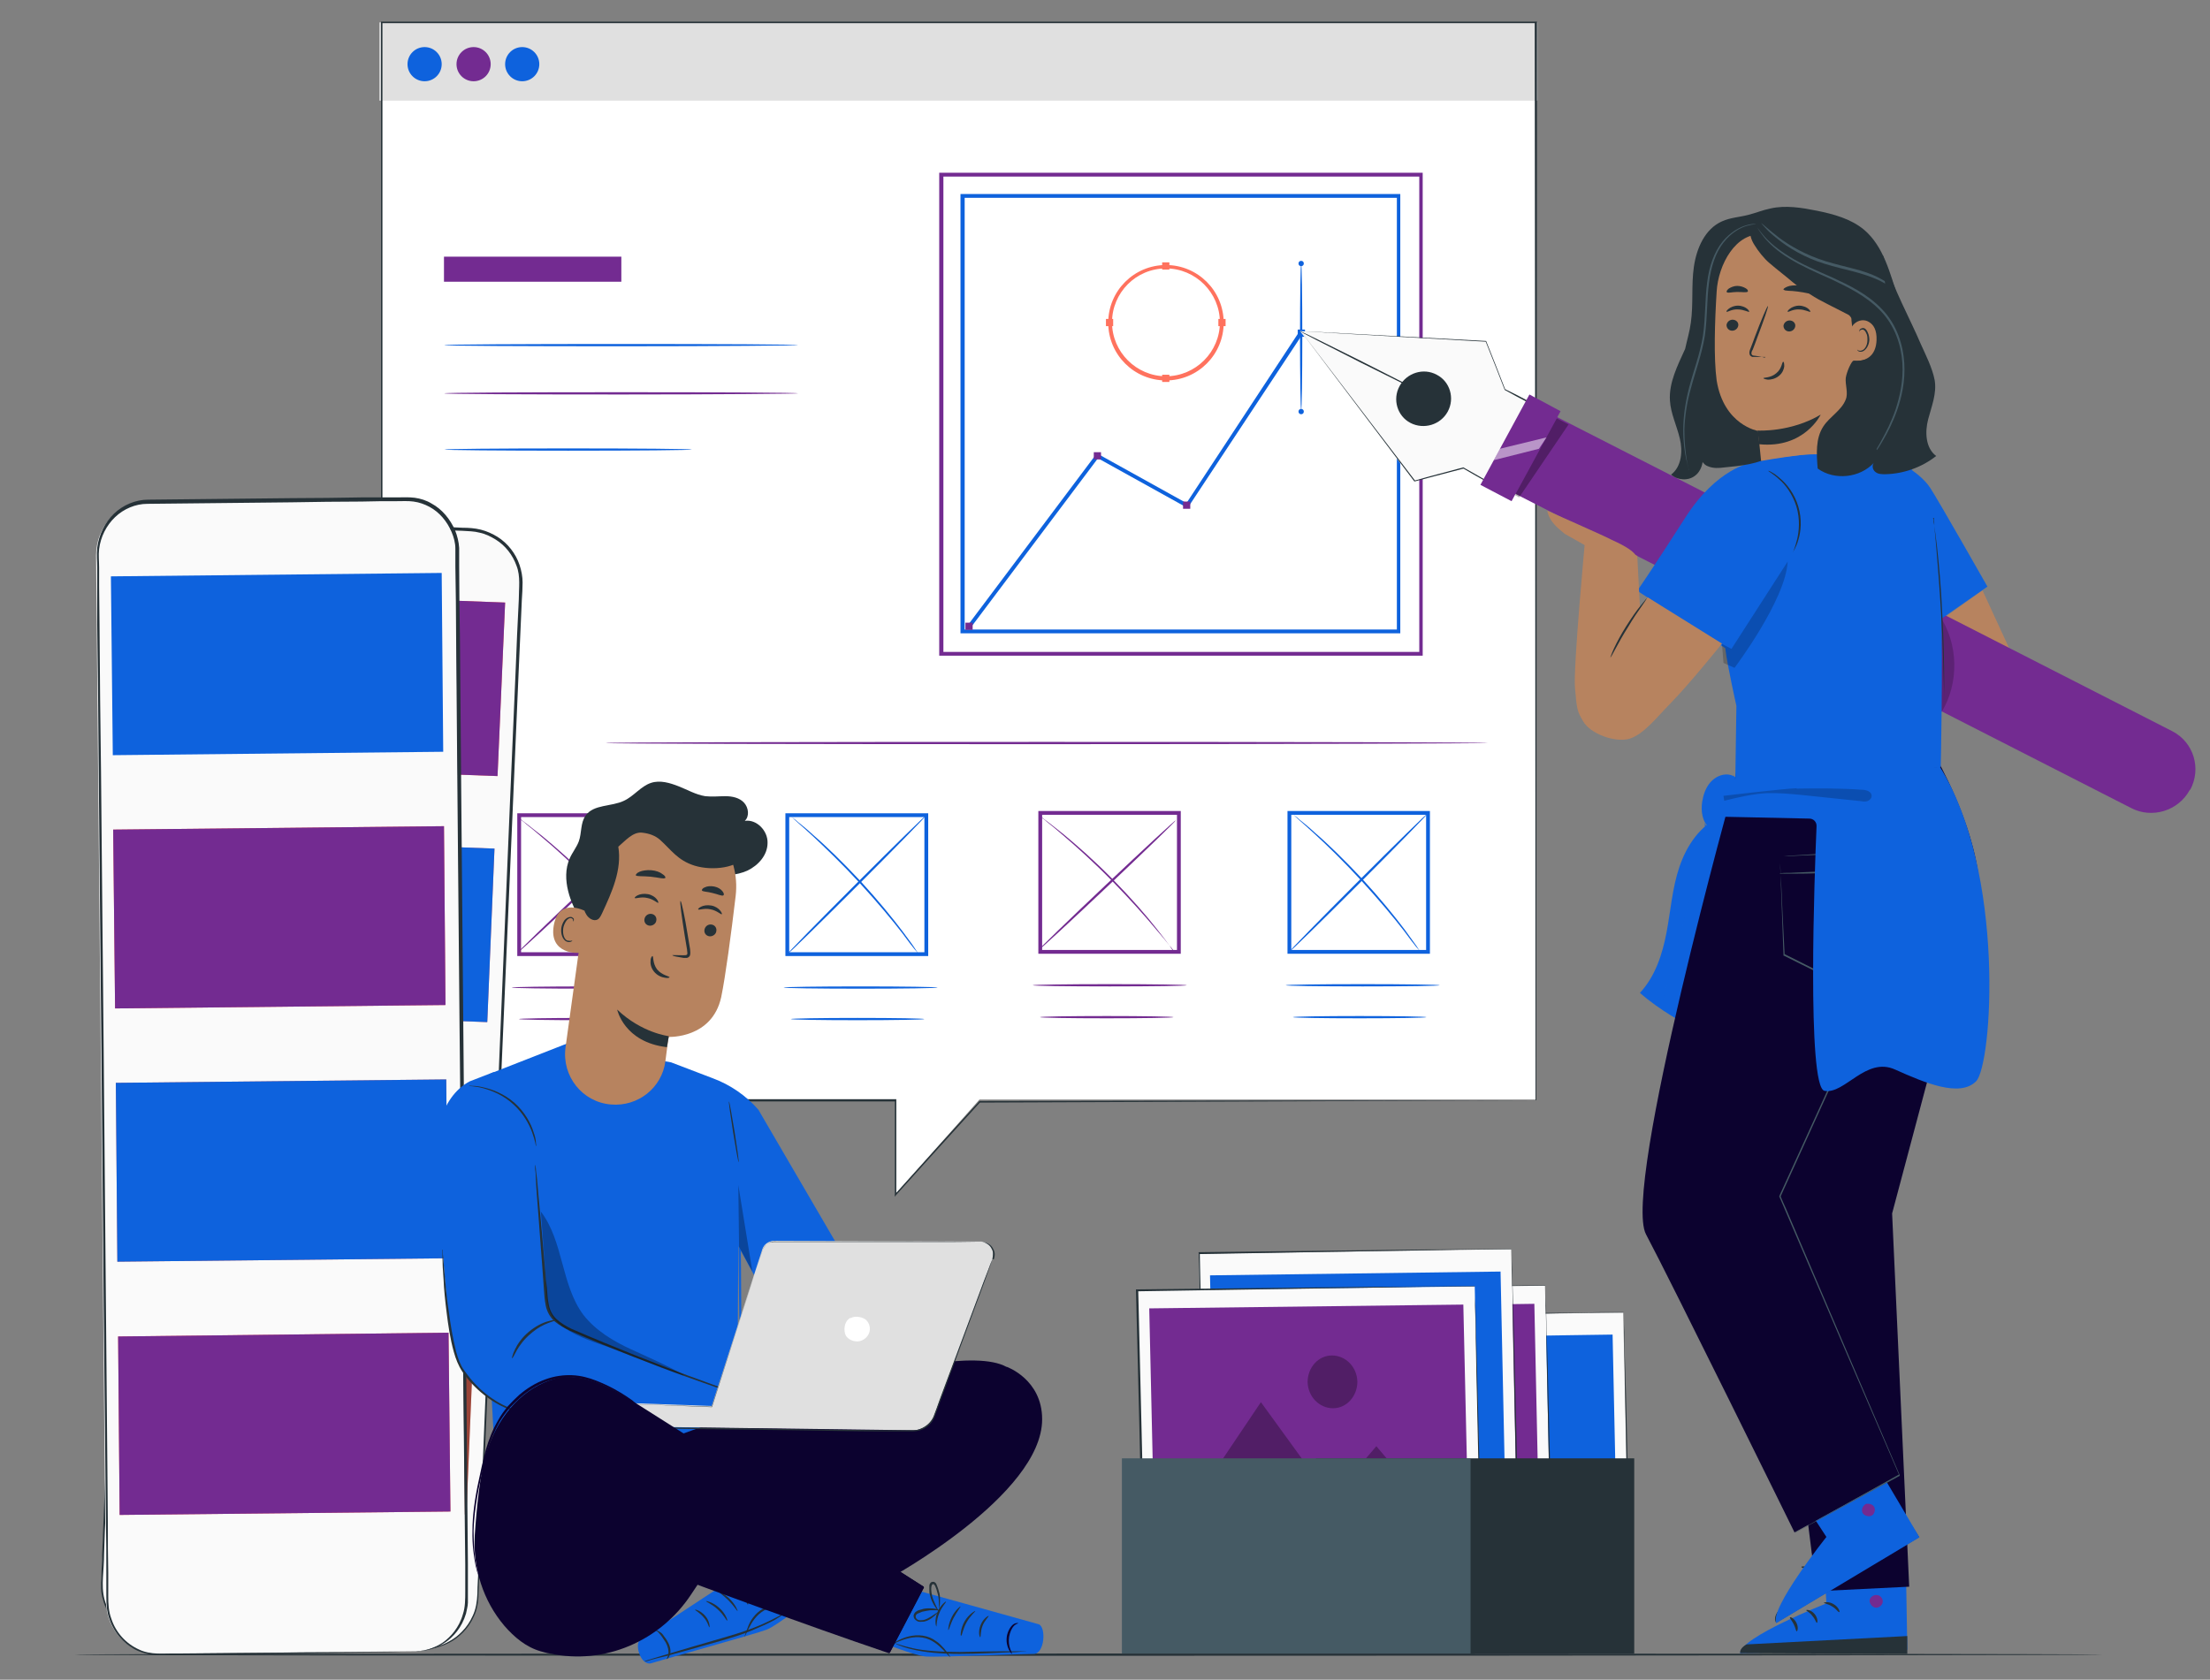 <svg xmlns="http://www.w3.org/2000/svg" id="Layer_1" viewBox="0 0 581.9 442.4"><rect x="0" y="0" width="581.9" height="442.4" fill="#808080" stroke="none"/><defs><style>      .st0 {        fill: #0c022f;      }      .st1 {        fill: #263238;      }      .st2 {        fill: #fff;      }      .st3 {        fill: #732b91;      }      .st4 {        opacity: .4;      }      .st5 {        opacity: .2;      }      .st6 {        fill: #ff725e;      }      .st7 {        fill: #e0e0e0;      }      .st8 {        opacity: .3;      }      .st9 {        fill: #0e62dd;      }      .st10 {        display: none;      }      .st11 {        fill: #455a64;      }      .st12 {        fill: #b7835f;      }      .st13 {        fill: #f5f5f5;      }      .st14 {        fill: #fafafa;      }      .st15 {        fill: none;        stroke: #4e585d;        stroke-miterlimit: 10;      }      .st16 {        opacity: .5;      }    </style></defs><g id="Background_Simple" class="st10"><path class="st13" d="M-101.4,217.2l1.9,3.1c15.7,25.9,44.2,41.6,74.2,39.7,3.9-.2,7.7-.8,11.5-1.6,27.3-5.8,51-26.5,60.8-52.9,5.8-15.5,7.4-33.4,18.4-45.8,14.3-16.1,38.5-16.6,59.9-15.9,21.3.7,45.6.1,59.8-16,8.9-10.1,11.7-24.4,11-38-1.9-35.8-26.8-67.8-58.5-83.7C105.9-9.7,68.5-11.1,33.8-4.1-14.8,5.7-61,32.6-88.8,74.2c-27.8,41.6-34.8,98.2-12.6,143Z"></path><path class="st13" d="M550.9,182.1l-1.9-3.1c-15.7-25.9-44.2-41.6-74.2-39.7-3.9.2-7.7.8-11.5,1.6-27.3,5.8-51,26.5-60.8,52.9-5.8,15.5-7.4,33.4-18.4,45.8-14.3,16.1-38.5,16.6-59.9,15.9s-45.6-.1-59.8,16c-8.9,10.1-11.7,24.4-11,38,1.9,35.8,26.8,67.8,58.5,83.7s69,17.3,103.7,10.3c48.6-9.8,94.8-36.7,122.6-78.3,27.8-41.6,34.8-98.2,12.6-143Z"></path></g><g id="Floor"><path class="st1" d="M553.5,435.8c0,.1-119.5.3-266.9.3s-266.9-.1-266.9-.3,119.5-.3,266.9-.3,266.9.1,266.9.3Z"></path></g><g id="Character_1"><g><circle class="st0" cx="100.8" cy="419.1" r="11.1"></circle><path class="st0" d="M111.6,421.4c0,0,.2-1,0-2.7,0-1.7-.7-4.3-2.7-6.6-1.9-2.3-5.6-4.2-9.6-3.6-2,.3-4,1.1-5.6,2.6-1.7,1.4-2.9,3.5-3.4,5.7-.5,2.3-.2,4.6.7,6.6.9,2,2.3,3.6,4,4.7,3.4,2.2,7.5,2,10.2.8,2.8-1.3,4.4-3.4,5.2-4.9.8-1.5,1-2.5,1.1-2.5,0,0,0,.2-.1.7,0,.5-.3,1.1-.7,1.9-.7,1.6-2.3,3.9-5.3,5.3-1.4.7-3.2,1.2-5.1,1.1-1.9,0-3.9-.6-5.8-1.7-1.8-1.1-3.4-2.9-4.4-5-1-2.1-1.2-4.7-.7-7.1.6-2.4,1.9-4.6,3.7-6.1,1.8-1.5,3.9-2.5,6.1-2.7,2.1-.3,4.2.1,6,.9,1.8.8,3.2,1.9,4.2,3.2,2.1,2.5,2.6,5.2,2.5,7,0,.9,0,1.6-.2,2,0,.5-.1.7-.2.7Z"></path></g></g><g id="Character_3"><path class="st1" d="M480.4,416.9c0,.2,1.1-.1,2.3,0,1.2,0,2.2.4,2.3.2.1-.2-.8-.9-2.2-1-1.4,0-2.4.6-2.3.8Z"></path><path class="st1" d="M477.8,400.3c.2.1.9-.6,2-1.2,1.1-.6,2.1-.7,2.1-.9,0-.2-1.2-.4-2.4.3-1.3.7-1.8,1.8-1.6,1.9Z"></path><path class="st9" d="M479.6,399.7l1.3,22.6s-22.6,8.9-22.7,13.1l44-.9-.6-35.3-22,.5Z"></path><path class="st3" d="M494.4,420.1c.9.2,1.5,1.2,1.3,2s-1.1,1.5-2,1.3c-.9-.2-1.6-1.3-1.4-2.1s1.4-1.5,2.2-1.1"></path><path class="st1" d="M502.2,435.6v-4.7l-42.3,2.2s-1.9.9-1.7,2.3l44,.2Z"></path><path class="st1" d="M480.2,422.1c0,.2,1.1.3,2.2,1,1.1.6,1.6,1.6,1.9,1.5.2,0-.1-1.3-1.5-2.1-1.3-.8-2.6-.5-2.6-.3Z"></path><path class="st1" d="M475.6,424.1c0,.2.9.5,1.6,1.5.8.9,1,1.9,1.2,1.8.2,0,.3-1.2-.6-2.3-.9-1.1-2.2-1.2-2.2-1Z"></path><path class="st1" d="M473.1,429.6c.2,0,.5-1-.1-2.2-.6-1.2-1.6-1.6-1.7-1.4-.1.2.5.8,1,1.8.5,1,.6,1.9.8,1.9Z"></path><path class="st1" d="M505.3,404.8l-1.9-3-35.4,22.8s-1.2,1.7-.3,2.8l37.7-22.6Z"></path><path class="st1" d="M480.1,404.9c.1.2,1.1-.3,2.4-.2,1.3,0,2.2.5,2.3.4.1-.1-.8-1.1-2.3-1.1-1.5,0-2.5.8-2.4,1Z"></path><path class="st1" d="M477.1,408.9c0,.2,1,0,2.1.4,1.1.4,1.8,1.1,2,1,.2,0-.3-1.2-1.7-1.7-1.4-.5-2.5,0-2.4.3Z"></path><path class="st1" d="M477.7,415c.2,0-.1-1.1-1.2-1.9-1.1-.7-2.2-.6-2.2-.4,0,.2.9.4,1.8,1,.9.6,1.4,1.3,1.6,1.2Z"></path></g><g id="Character_2"><path class="st9" d="M239.4,418.3s32.8,9.1,34.1,9.5c2,.7,1.6,7.9-1.4,7.8-1.5,0-25.2.9-28.2.7-3-.2-12-3.8-12-3.8l7.5-14.3Z"></path><path class="st1" d="M253.1,430.8c.2,0,.4-1.7,1.4-3.5,1-1.8,2.4-2.9,2.3-3,0-.1-1.7.8-2.8,2.7-1.1,1.9-1.1,3.8-1,3.8Z"></path><path class="st1" d="M249.7,429.3c.2,0,.5-1.5,1.4-3.2.9-1.7,1.9-2.9,1.8-3,0-.1-1.4,1-2.3,2.8-.9,1.8-1,3.5-.9,3.5Z"></path><path class="st1" d="M246.5,428.4c.2,0,0-1.6.8-3.5.7-1.8,1.9-2.9,1.8-3.1,0-.1-1.5.9-2.3,2.9-.8,2-.4,3.7-.2,3.7Z"></path><path class="st1" d="M247.1,424.2c0,0,.4-.9.4-2.4s0-1.7-.3-2.7c-.1-.5-.3-1-.5-1.5-.1-.3-.2-.6-.5-.8-.3-.3-.9-.2-1.1,0-.3.3-.4.6-.4.9,0,.3,0,.6,0,.9,0,.6,0,1.1.2,1.6.2,1,.6,1.8,1,2.5.8,1.3,1.4,2,1.5,2,0,0-.5-.8-1.1-2.1-.3-.7-.7-1.5-.9-2.4-.1-.5-.2-1-.2-1.5,0-.5,0-1.1.3-1.4.2-.1.3-.1.4,0,.1.1.3.3.4.6.2.5.4,1,.5,1.5.3.9.4,1.8.4,2.6.1,1.5,0,2.4,0,2.4Z"></path><path class="st1" d="M247,423.9c0,0-.8-.3-2.1-.3-.7,0-1.5,0-2.3.3-.4.1-.9.2-1.3.5-.4.2-.9.9-.7,1.5.1.6.7,1,1.2,1.2.5.1,1,0,1.5,0,.9-.2,1.6-.6,2.1-1,1.1-.8,1.6-1.5,1.5-1.5,0,0-.7.5-1.8,1.2-.5.3-1.2.7-2,.9-.4,0-.8.1-1.2,0-.4-.1-.7-.4-.8-.8,0-.4.1-.7.5-.9.4-.2.8-.3,1.2-.5.8-.2,1.6-.3,2.2-.4,1.3,0,2.1,0,2.1,0Z"></path><path class="st1" d="M258.1,431.2c.2,0,0-1.4.6-3,.6-1.5,1.7-2.4,1.6-2.6,0-.1-1.4.6-2.1,2.4-.7,1.7-.3,3.2-.1,3.2Z"></path><path class="st1" d="M235.3,432.7s.4.2,1.3.6c.8.3,2.1.8,3.6,1.1,3.1.8,7.6,1.2,12.5,1.2s9.3-.3,12.5-.4c1.5,0,2.8-.1,3.8-.2.9,0,1.4-.1,1.4-.1s-.5,0-1.4,0c-1,0-2.3,0-3.8,0-3.3,0-7.7.1-12.5.2-4.9,0-9.3-.3-12.4-1-3.1-.7-5-1.5-5-1.4Z"></path><path class="st1" d="M234.3,433.4c0,0,.9-.5,2.4-1.1,1.5-.6,3.7-1.4,6.2-1,2.5.4,4.2,2,5.4,3.2,1.1,1.2,1.8,2,1.9,1.9,0,0-.5-.9-1.6-2.2-.6-.6-1.2-1.4-2.2-2-.9-.7-2.1-1.2-3.4-1.4-2.6-.4-5,.5-6.4,1.2-1.5.8-2.3,1.4-2.3,1.4Z"></path><path class="st9" d="M200.7,410.7s-31,20.3-32.1,21.1c-1.7,1.3.2,7.3,3.1,6.2,1.4-.5,27.4-7.7,30.2-8.8s10.3-7.2,10.3-7.2l-11.5-11.3Z"></path><path class="st1" d="M191.5,426.8c.1,0-.4-1.8-2.1-3.3-1.6-1.5-3.5-1.9-3.5-1.8,0,.2,1.6.8,3.1,2.2,1.6,1.4,2.3,3,2.4,2.9Z"></path><path class="st1" d="M194.2,424.3c.1,0-.5-1.6-1.9-3-1.4-1.5-3-2.1-3-2,0,.1,1.3,1,2.6,2.3,1.4,1.4,2.1,2.7,2.3,2.7Z"></path><path class="st1" d="M197,422.5c.1,0,0-1.8-1.4-3.4-1.3-1.6-3-2.2-3.1-2,0,.1,1.4.9,2.6,2.4,1.3,1.5,1.6,3.1,1.8,3.1Z"></path><path class="st1" d="M195.2,418.6c0,0-.3-.9-.7-2.3-.2-.7-.3-1.6-.4-2.6,0-.5,0-1,0-1.5,0-.2,0-.5.2-.6.1-.1.2-.2.4-.1.4.1.5.7.7,1.2.2.5.3,1,.3,1.5.1,1,0,1.9,0,2.6-.2,1.5-.5,2.4-.4,2.4,0,0,.5-.8.8-2.3s.3-1.7.2-2.7c0-.5-.1-1-.3-1.6,0-.3-.2-.5-.3-.8-.1-.3-.3-.6-.7-.8-.3-.2-.9,0-1.1.3-.2.3-.2.6-.3.9,0,.5,0,1.1,0,1.6,0,1,.3,1.9.5,2.6.5,1.5,1,2.3,1.1,2.2Z"></path><path class="st1" d="M195.1,418.3c0,0,.8-.3,2-.6s1.4-.3,2.2-.3c.4,0,.9,0,1.3,0,.4,0,.7.4.7.7,0,.4-.2.8-.5,1-.3.2-.8.3-1.1.4-.8,0-1.6,0-2.2-.2-1.2-.4-2-.7-2-.6,0,0,.7.5,1.9,1,.6.2,1.4.4,2.4.4.4,0,.9-.1,1.4-.4.4-.3.8-.9.8-1.5,0-.7-.7-1.1-1.2-1.2-.5-.1-1,0-1.4,0-.9,0-1.7.2-2.3.4-1.3.4-1.9.9-1.9,1Z"></path><path class="st1" d="M175.6,437s.5-.3.8-1.2c.3-.9.1-2.2-.6-3.4-.3-.6-.7-1.1-1-1.5-.3-.5-.7-.9-1.1-1.1-.4-.3-.7-.4-1-.4-.3,0-.4,0-.4,0,0,0,.6,0,1.1.6.3.3.6.7.9,1.1.3.5.7,1,1,1.5.6,1.1.8,2.2.7,3-.1.8-.5,1.2-.4,1.3Z"></path><path class="st1" d="M186.8,428.6c.1,0,.1-1.6-1.1-3-1.2-1.4-2.7-1.8-2.7-1.6,0,.1,1.2.7,2.3,2,1.1,1.2,1.3,2.6,1.5,2.6Z"></path><path class="st1" d="M209,423.1s-.5.3-1.4.9c-.9.6-2.1,1.5-3.8,2.3-1.7.9-3.7,1.8-6.1,2.7-2.4.9-5,1.7-7.8,2.5-5.6,1.6-10.6,3.1-14.3,4.2-1.8.5-3.2,1-4.3,1.3-1,.3-1.6.5-1.6.6,0,0,.6,0,1.6-.4,1.1-.3,2.6-.7,4.4-1.1,3.7-1,8.7-2.4,14.3-4,2.8-.8,5.4-1.6,7.8-2.6s4.4-1.9,6.1-2.8c1.7-1,2.9-1.9,3.8-2.5.8-.7,1.3-1.1,1.2-1.1Z"></path><path class="st1" d="M210.2,423.5c0,0-1-.4-2.6-.7-1.6-.3-4.1-.4-6.5.8-1.2.6-2.1,1.5-2.8,2.4-.7.9-1.1,1.8-1.4,2.6-.6,1.5-.9,2.5-.9,2.6,0,0,.5-.9,1.2-2.4.7-1.4,1.9-3.5,4.1-4.7,2.2-1.1,4.6-1.1,6.2-.9,1.6.2,2.7.4,2.7.3Z"></path><g><polygon class="st2" points="404.3 5.9 100.3 5.9 100.3 289.6 235.7 289.6 235.7 314.6 257.9 289.6 404.3 289.6 404.3 5.9"></polygon><rect class="st7" x="99.9" y="5.9" width="304.9" height="20.6"></rect><circle class="st9" cx="111.8" cy="16.9" r="4.5"></circle><circle class="st3" cx="124.7" cy="16.9" r="4.5"></circle><circle class="st9" cx="137.5" cy="16.9" r="4.5"></circle><path class="st1" d="M404.3,289.8c0-1.9,0-112.8-.2-283.9l.2.2c-87.6,0-191.9,0-303.9,0l.3-.3v17.8c0,95.7,0,186.2,0,266.1l-.2-.2c49.6,0,95.1,0,135.3,0h.2v.2c0,8.8,0,16.9,0,24.8h-.3c7.9-8.8,15.2-16.9,22.2-24.5h0c0,0,0,0,0,0,92.1-.2,145.2-.2,146.5-.2-1.3,0-54.4.2-146.5.6h.1c-6.9,7.6-14.2,15.6-22.1,24.4l-.3.4v-.5c0-7.9,0-16,0-24.8l.2.2c-40.2,0-85.7,0-135.3,0h-.2v-.2c0-79.9,0-170.4,0-266.1V5.7h.3c112,0,216.3,0,303.9,0h.2v.2c-.1,171-.2,282-.2,283.9Z"></path><rect class="st3" x="116.9" y="67.6" width="46.7" height="6.6"></rect><path class="st9" d="M210.1,90.9c0,.1-20.8.3-46.5.3s-46.6-.1-46.6-.3,20.8-.3,46.6-.3,46.5.1,46.5.3Z"></path><ellipse class="st9" cx="149.6" cy="118.4" rx="32.6" ry=".3"></ellipse><path class="st3" d="M210.1,103.6c0,.1-20.8.3-46.5.3s-46.6-.1-46.6-.3,20.8-.3,46.6-.3c25.7,0,46.5.1,46.5.3Z"></path><path class="st9" d="M244.4,251.8h-37.6v-37.6h37.6v37.6ZM207.8,250.8h35.6v-35.6h-35.6v35.6Z"></path><path class="st3" d="M173.8,251.8h-37.6v-37.6h37.6v37.6ZM137.2,250.8h35.6v-35.6h-35.6v35.6Z"></path><ellipse class="st3" cx="155" cy="260.1" rx="20.3" ry=".3"></ellipse><ellipse class="st3" cx="154.2" cy="268.4" rx="17.6" ry=".3"></ellipse><ellipse class="st9" cx="226.6" cy="260.1" rx="20.3" ry=".3"></ellipse><ellipse class="st9" cx="225.8" cy="268.4" rx="17.6" ry=".3"></ellipse><ellipse class="st9" cx="225.6" cy="233" rx="25.8" ry=".3" transform="translate(-98.7 227.8) rotate(-45)"></ellipse><path class="st9" d="M242,251.5s-.1-.1-.3-.4c-.2-.3-.5-.7-.9-1.1-.8-1-1.9-2.4-3.2-4.2-2.7-3.5-6.7-8.3-11.3-13.3-4.6-5-9.1-9.3-12.3-12.3-1.6-1.5-3-2.7-3.9-3.5-.4-.4-.8-.7-1.1-1-.2-.2-.4-.4-.4-.4s.1,0,.4.3c.3.2.7.5,1.1.9,1,.8,2.4,1.9,4,3.4,3.4,2.9,7.8,7.2,12.5,12.2,4.6,5,8.5,9.8,11.2,13.4s2.4,3.3,3.1,4.3c.3.5.6.9.8,1.2.2.3.3.4.2.4Z"></path><ellipse class="st3" cx="154.4" cy="234" rx="24.9" ry=".3" transform="translate(-118.5 169.8) rotate(-43.4)"></ellipse><path class="st3" d="M172.1,251.1s-.1-.1-.4-.4c-.2-.3-.6-.7-.9-1.1-.8-1-1.9-2.4-3.4-4.1-2.9-3.5-7-8.1-11.8-13-4.8-4.9-9.4-9.1-12.9-12-1.7-1.5-3.1-2.6-4.1-3.4-.4-.4-.8-.7-1.1-.9-.2-.2-.4-.3-.4-.4,0,0,.2,0,.4.3.3.2.7.5,1.2.9,1,.8,2.4,1.9,4.2,3.3,3.5,2.9,8.2,7,13,11.9,4.8,4.9,8.9,9.6,11.7,13.2,1.4,1.8,2.5,3.2,3.2,4.2.3.5.6.9.8,1.2.2.3.3.4.3.4Z"></path><path class="st9" d="M376.5,251.2h-37.5v-37.6h37.5v37.6h0ZM340,250.2h35.5v-35.6h-35.5v35.6Z"></path><path class="st3" d="M310.9,251.2h-37.5v-37.6h37.5v37.6ZM274.4,250.2h35.5v-35.6h-35.5v35.6Z"></path><ellipse class="st3" cx="292.2" cy="259.5" rx="20.3" ry=".3"></ellipse><ellipse class="st3" cx="291.4" cy="267.9" rx="17.6" ry=".3"></ellipse><ellipse class="st9" cx="358.8" cy="259.5" rx="20.3" ry=".3"></ellipse><ellipse class="st9" cx="358" cy="267.9" rx="17.6" ry=".3"></ellipse><ellipse class="st9" cx="357.8" cy="232.4" rx="25.8" ry=".3" transform="translate(-59.6 321.1) rotate(-45)"></ellipse><path class="st9" d="M374.1,250.9s-.1-.1-.3-.4c-.2-.3-.5-.7-.9-1.1-.8-1-1.9-2.4-3.2-4.2-2.7-3.5-6.7-8.3-11.3-13.3-4.6-5-9-9.3-12.3-12.3-1.6-1.5-3-2.7-3.9-3.5-.4-.4-.8-.7-1.1-1-.2-.2-.4-.4-.4-.4,0,0,.1,0,.4.3.3.2.7.5,1.1.9,1,.8,2.4,1.9,4,3.4,3.4,2.9,7.8,7.2,12.5,12.2,4.6,5,8.5,9.8,11.2,13.4,1.3,1.8,2.4,3.3,3.1,4.3.3.5.6.9.8,1.2.2.3.2.4.2.5Z"></path><ellipse class="st3" cx="291.6" cy="233.4" rx="24.9" ry=".3" transform="translate(-80.7 263.9) rotate(-43.4)"></ellipse><path class="st3" d="M309.2,250.5s-.1-.1-.4-.4c-.2-.3-.5-.7-.9-1.1-.8-1-1.9-2.4-3.4-4.1-2.9-3.5-7-8.1-11.8-13-4.8-4.9-9.5-9.1-12.9-12-1.7-1.5-3.1-2.6-4.1-3.4-.4-.4-.8-.7-1.1-.9-.2-.2-.4-.3-.4-.4,0,0,.2,0,.4.3.3.2.7.5,1.2.9,1,.8,2.5,1.9,4.2,3.3,3.5,2.9,8.2,7,13,11.9,4.8,4.9,8.9,9.6,11.7,13.2,1.4,1.8,2.5,3.2,3.2,4.2.3.5.6.9.8,1.2.2.3.3.4.3.4Z"></path><path class="st3" d="M374.6,172.7h-127.3V45.5h127.3v127.3h0ZM248.4,171.7h125.3V46.5h-125.3v125.3Z"></path><path class="st9" d="M368.7,166.8h-115.8V51.1h115.8v115.8ZM254,165.8h113.8V52.1h-113.8v113.8Z"></path><polygon class="st9" points="255.6 165.3 254.8 164.7 288.8 119.4 312.4 132.5 342.2 87.2 343.1 87.8 312.7 133.8 289.1 120.7 255.6 165.3"></polygon><path class="st6" d="M307,100.2c-8.4,0-15.2-6.8-15.2-15.2s6.8-15.2,15.2-15.2,15.2,6.8,15.2,15.2-6.8,15.2-15.2,15.2ZM307,70.7c-7.9,0-14.2,6.4-14.2,14.2s6.4,14.2,14.2,14.2,14.2-6.4,14.2-14.2-6.4-14.2-14.2-14.2Z"></path><rect class="st3" x="288" y="119.1" width="1.9" height="1.9"></rect><rect class="st3" x="311.5" y="132.1" width="1.9" height="1.9"></rect><rect class="st9" x="341.7" y="86.8" width="1.9" height="1.9"></rect><rect class="st6" x="306" y="98.7" width="1.9" height="1.9"></rect><rect class="st6" x="306" y="69.1" width="1.9" height="1.9"></rect><rect class="st6" x="320.8" y="84" width="1.9" height="1.9"></rect><rect class="st6" x="291.2" y="84" width="1.9" height="1.9"></rect><rect class="st3" x="254.2" y="164" width="1.9" height="1.9"></rect><ellipse class="st9" cx="342.6" cy="88.7" rx=".3" ry="19.3"></ellipse><circle class="st9" cx="342.6" cy="69.4" r=".7"></circle><circle class="st9" cx="342.6" cy="108.4" r=".7"></circle><path class="st3" d="M391.7,195.7c0,.1-52,.3-116.1.3s-116.1-.1-116.1-.3,52-.3,116.1-.3,116.1.1,116.1.3Z"></path><g><polygon class="st14" points="427.4 345.7 429 421.4 346.8 422.5 345.1 346.8 427.4 345.7"></polygon><path class="st1" d="M427.4,345.7s-.1,0-.4,0c-.3,0-.6,0-1.1,0-1,0-2.5,0-4.5,0-3.9,0-9.6.2-16.8.3-14.5.2-35,.6-59.4,1l.2-.2c.5,22.5,1.1,48.4,1.7,75.7h0s-.2-.3-.2-.3c30.5-.4,58.8-.8,82.3-1.1l-.2.2c-.5-22.8-.8-41.7-1.1-54.9-.1-6.6-.2-11.8-.3-15.4,0-1.8,0-3.1,0-4,0-.9,0-1.4,0-1.4,0,0,0,.5,0,1.4,0,.9,0,2.3.1,4,0,3.5.2,8.7.4,15.3.3,13.2.8,32.2,1.3,55v.2s-.2,0-.2,0c-23.5.3-51.8.8-82.3,1.2h-.2v-.3s0,0,0,0c-.6-27.3-1.1-53.2-1.6-75.7v-.2s.2,0,.2,0c24.5-.3,45.1-.5,59.5-.7,7.2,0,12.9-.1,16.8-.2,1.9,0,3.4,0,4.4,0h1.1c.3,0,.4,0,.4,0Z"></path></g><polygon class="st9" points="349.5 418.8 426 417.7 424.6 351.5 348.1 352.6 349.5 418.8"></polygon><g class="st8"><polygon points="349.5 418.8 375.3 377.3 392.4 402.8 403.4 388.9 426 417.7 349.5 418.8"></polygon></g><g class="st8"><path d="M398.8,372.4c0,3.8-2.5,7-5.9,7s-6.1-3-6.2-6.9c0-3.8,2.5-7,5.9-7,3.3,0,6.1,3,6.2,6.9Z"></path></g><g><polygon class="st14" points="406.8 338.6 408.5 414.3 326.2 415.5 324.5 339.8 406.8 338.6"></polygon><path class="st1" d="M406.8,338.6s-.1,0-.4,0c-.3,0-.6,0-1.1,0-1,0-2.5,0-4.5,0-3.9,0-9.6.2-16.8.3-14.5.2-35,.6-59.4,1l.2-.2c.5,22.5,1.1,48.4,1.7,75.7h0s-.2-.3-.2-.3c30.5-.4,58.8-.8,82.3-1.1l-.2.2c-.5-22.8-.8-41.7-1.1-54.9-.1-6.6-.2-11.8-.3-15.4,0-1.8,0-3.1,0-4,0-.9,0-1.4,0-1.4,0,0,0,.5,0,1.4,0,.9,0,2.3.1,4,0,3.5.2,8.7.4,15.3.3,13.2.8,32.2,1.3,55v.2s-.2,0-.2,0c-23.5.3-51.8.8-82.3,1.2h-.2v-.3s0,0,0,0c-.6-27.3-1.1-53.2-1.6-75.7v-.2s.2,0,.2,0c24.5-.3,45.1-.5,59.5-.7,7.2,0,12.9-.1,16.8-.2,1.9,0,3.4,0,4.4,0h1.1c.3,0,.4,0,.4,0Z"></path></g><polygon class="st3" points="328.9 410.7 405.4 409.6 404 343.4 327.5 344.5 328.9 410.7"></polygon><polygon class="st11" points="328.9 410.7 354.8 369.2 371.9 394.7 382.8 380.8 405.4 409.6 328.9 410.7"></polygon><path class="st11" d="M378.2,363.8c0,3.8-2.5,7-5.9,7-3.3,0-6.1-3-6.2-6.9,0-3.8,2.5-7,5.9-7,3.3,0,6.1,3,6.2,6.9Z"></path><g class="st8"><polygon points="328.9 410.7 354.8 369.2 371.9 394.7 382.8 380.8 405.4 409.6 328.9 410.7"></polygon></g><g class="st8"><path d="M378.2,363.8c0,3.8-2.5,7-5.9,7-3.3,0-6.1-3-6.2-6.9,0-3.8,2.5-7,5.9-7,3.3,0,6.1,3,6.2,6.9Z"></path></g><g><polygon class="st14" points="397.9 329 399.5 404.7 317.3 405.9 315.6 330.2 397.9 329"></polygon><path class="st1" d="M397.9,329s-.1,0-.4,0c-.3,0-.6,0-1.1,0-1,0-2.5,0-4.5,0-3.9,0-9.6.2-16.8.3-14.5.2-35,.6-59.4,1l.2-.2c.5,22.5,1.1,48.4,1.7,75.7h0s-.2-.3-.2-.3c30.5-.4,58.8-.8,82.3-1.1l-.2.2c-.5-22.8-.8-41.7-1.1-54.9-.1-6.6-.2-11.8-.3-15.4,0-1.8,0-3.1,0-4,0-.9,0-1.4,0-1.4,0,0,0,.5,0,1.4,0,.9,0,2.3.1,4,0,3.5.2,8.7.4,15.3.3,13.2.8,32.2,1.3,55v.2s-.2,0-.2,0c-23.5.3-51.8.8-82.3,1.2h-.2v-.3s0,0,0,0c-.6-27.3-1.1-53.2-1.6-75.7v-.2s.2,0,.2,0c24.5-.3,45.1-.5,59.5-.7,7.2,0,12.9-.1,16.8-.2,1.9,0,3.4,0,4.4,0h1.1c.2,0,.4,0,.4,0Z"></path></g><polygon class="st9" points="320 402.1 396.5 401 395.1 334.9 318.6 335.9 320 402.1"></polygon><g class="st8"><polygon points="320 402.1 345.8 360.6 362.9 386.1 373.9 372.2 396.5 401 320 402.1"></polygon></g><g class="st8"><path d="M369.3,355.7c0,3.8-2.5,7-5.9,7-3.3,0-6.1-3-6.2-6.9,0-3.8,2.5-7,5.9-7,3.3,0,6.1,3,6.2,6.9Z"></path></g><g><polygon class="st14" points="388.3 338.8 390.1 414.5 301.2 415.6 299.4 339.9 388.3 338.8"></polygon><path class="st1" d="M388.3,338.8s-.1,0-.4,0c-.3,0-.7,0-1.2,0-1.1,0-2.7,0-4.8,0-4.2,0-10.4.2-18.2.3-15.6.2-37.8.6-64.2,1l.2-.2c.5,22.5,1.2,48.4,1.8,75.7h0s-.3-.3-.3-.3c32.9-.4,63.5-.8,88.9-1.1l-.2.2c-.5-22.8-.9-41.7-1.2-54.9-.1-6.6-.2-11.8-.3-15.4,0-1.8,0-3.1,0-4v-1.4s0,.5,0,1.4c0,.9,0,2.3.1,4,.1,3.5.2,8.7.4,15.3.3,13.2.8,32.2,1.4,55v.2s-.2,0-.2,0c-25.4.3-56,.8-88.9,1.2h-.3v-.3s0,0,0,0c-.6-27.3-1.2-53.2-1.8-75.7v-.2s.2,0,.2,0c26.5-.3,48.7-.5,64.4-.7,7.8,0,13.9-.1,18.2-.2,2.1,0,3.7,0,4.8,0h1.2c.3,0,.4,0,.4,0Z"></path></g><polygon class="st3" points="304.1 410.8 386.8 409.8 385.3 343.6 302.6 344.6 304.1 410.8"></polygon><g class="st8"><polygon points="304.1 410.8 332 369.3 350.5 394.8 362.4 380.9 386.8 409.8 304.1 410.8"></polygon></g><g class="st8"><path d="M357.4,363.9c0,3.8-2.8,7-6.4,7s-6.6-3-6.7-6.9c0-3.8,2.8-7,6.4-7,3.6,0,6.6,3,6.7,6.9Z"></path></g><rect class="st1" x="346.5" y="384.1" width="83.8" height="51.4"></rect><rect class="st11" x="295.4" y="384.1" width="91.8" height="51.4"></rect><g><path class="st14" d="M110.8,434.1l-70.3-2.6c-8-.3-14.2-6.9-13.8-14.7l11.3-266.6c.3-7.8,7.1-13.9,15-13.6l70.3,2.6c8,.3,14.2,6.9,13.8,14.7l-11.3,266.6c-.3,7.8-7.1,13.9-15,13.6Z"></path><path class="st1" d="M110.8,434.1s.2,0,.5,0c.3,0,.8,0,1.5,0,1.3-.1,3.3-.5,5.5-1.8,2.2-1.2,4.7-3.4,6.2-6.8.8-1.7,1.1-3.6,1.2-5.8,0-2.1.2-4.4.3-6.8.8-19.2,1.9-47,3.3-81.4,1.4-34.4,3.1-75.3,5-120.7.5-11.4,1-23,1.5-34.9.2-5.9.5-11.9.8-18,0-3,.5-6.1-.6-8.9-1-2.8-2.9-5.3-5.5-6.9-1.3-.8-2.7-1.5-4.2-1.8-1.5-.4-3-.4-4.6-.5-3.2-.1-6.4-.2-9.6-.4-6.4-.2-12.9-.5-19.4-.7-13-.5-26.3-.9-39.6-1.4-3.3-.1-6.5.9-9.1,2.8-2.6,1.9-4.4,4.8-5.2,7.8-.4,1.5-.4,3.1-.5,4.8l-.2,4.8c-.1,3.2-.3,6.4-.4,9.6-.5,12.8-1.1,25.4-1.6,37.7-1.1,24.7-2.1,48.6-3,71.3-2,45.4-3.7,86.4-5.2,120.7-.2,4.3-.4,8.5-.5,12.6,0,2-.2,4.1-.3,6-.1,2-.1,3.9.4,5.8,1,3.7,3.6,6.8,6.8,8.5,1.6.9,3.3,1.4,5.1,1.6,1.8.2,3.6.2,5.3.3,13.9.5,25.9,1,35.8,1.4,9.8.4,17.4.7,22.6.9,2.6.1,4.5.2,5.9.2,1.3,0,2,.1,2,.1,0,0-.7,0-2,0-1.3,0-3.3-.1-5.9-.2-5.2-.2-12.8-.4-22.6-.8-9.8-.3-21.8-.8-35.8-1.2-1.8,0-3.5,0-5.3-.2-1.8-.2-3.6-.8-5.3-1.7-3.3-1.8-6-5-7-8.8-.6-1.9-.6-4-.4-5.9,0-2,.2-4,.2-6,.2-4.1.3-8.3.5-12.6,1.4-34.4,3.1-75.3,5-120.7,1-22.7,2-46.6,3-71.3s1.1-24.9,1.6-37.7c.1-3.2.3-6.4.4-9.6,0-1.6.1-3.2.2-4.8,0-1.6,0-3.3.5-4.9.8-3.2,2.7-6.2,5.5-8.3s6.2-3.1,9.6-3c13.4.5,26.6,1,39.6,1.4,6.5.2,13,.5,19.4.7,3.2.1,6.4.2,9.6.4,1.6,0,3.2.1,4.8.5,1.6.4,3.1,1.1,4.4,1.9,2.7,1.7,4.8,4.4,5.8,7.4.5,1.5.8,3.1.8,4.6s-.1,3.1-.2,4.6c-.3,6.1-.5,12.1-.8,18-.5,11.9-1,23.5-1.5,34.9-2,45.4-3.7,86.3-5.2,120.7-1.5,34.4-2.7,62.2-3.6,81.4-.1,2.4-.2,4.7-.3,6.8,0,2.1-.4,4.2-1.2,5.9-1.5,3.4-4.1,5.7-6.4,6.9-2.3,1.2-4.3,1.6-5.6,1.7-.7,0-1.2,0-1.5,0-.3,0-.5,0-.5,0Z"></path></g><polygon class="st6" points="131 204.4 39.8 201.1 41.8 155.3 133 158.7 131 204.4"></polygon><polygon class="st6" points="128.3 269.2 37.1 265.9 39 220.2 130.2 223.5 128.3 269.2"></polygon><polygon class="st6" points="125.5 334.1 34.3 330.7 36.3 285 127.5 288.3 125.5 334.1"></polygon><polygon class="st6" points="122.8 398.9 31.6 395.6 33.5 349.8 124.7 353.1 122.8 398.9"></polygon><polygon class="st3" points="131 204.4 39.8 201.1 41.8 155.3 133 158.7 131 204.4"></polygon><polygon class="st9" points="128.3 269.2 37.1 265.9 39 220.2 130.2 223.5 128.3 269.2"></polygon><g class="st8"><polygon points="125.5 334.1 34.3 330.7 36.3 285 127.5 288.3 125.5 334.1"></polygon></g><g class="st4"><polygon points="122.8 398.9 31.6 395.6 33.5 349.8 124.7 353.1 122.8 398.9"></polygon></g><g><path class="st14" d="M109.5,434.9l-68.2.7c-7.3,0-13.3-6.1-13.4-13.8l-2.6-275.5c0-7.7,5.8-14,13.1-14.1l68.2-.7c7.3,0,13.3,6.1,13.4,13.8l2.6,275.5c0,7.7-5.8,14-13.1,14.1Z"></path><path class="st1" d="M109.5,434.9s.7,0,1.9-.2c1.2-.2,3.1-.7,5.2-2.1,2-1.4,4.3-3.9,5.3-7.5.6-1.8.6-3.9.6-6,0-2.2,0-4.5,0-7-.2-19.8-.5-48.5-.9-83.9-.4-35.4-.8-77.6-1.2-124.4-.1-11.7-.2-23.7-.3-36,0-6.1-.1-12.3-.2-18.6,0-1.6,0-3.2,0-4.7,0-1.5-.4-3-1-4.4-1.2-2.8-3.2-5.2-5.8-6.6-1.3-.7-2.7-1.2-4.2-1.4-1.4-.2-3-.1-4.5-.1-3,0-6.1,0-9.2.1-6.1,0-12.3.1-18.5.2-12.5.1-25.1.3-37.9.4-3.1,0-6.2,1.3-8.5,3.5-2.3,2.2-3.8,5.2-4.2,8.4-.2,1.6,0,3.3,0,4.9v5c0,3.3.1,6.6.1,9.9.1,13.2.2,26.1.4,38.9.2,25.5.5,50.1.7,73.5.4,46.8.8,89,1.1,124.4,0,4.4,0,8.8.1,13,0,2.1,0,4.2,0,6.2,0,2.1.1,4,.8,5.9,1.2,3.7,3.9,6.6,7.2,8.1,3.2,1.6,6.8,1,10.1,1.1,13.3-.1,24.8-.2,34.2-.3,9.4,0,16.6-.1,21.6-.1,2.5,0,4.3,0,5.6,0,1.2,0,1.9,0,1.9,0,0,0-.7,0-1.9,0-1.3,0-3.2,0-5.6.1-4.9,0-12.2.2-21.6.3-9.4.1-20.8.3-34.2.4-1.7,0-3.4,0-5.1,0-1.8,0-3.5-.4-5.2-1.1-3.3-1.5-6.2-4.5-7.5-8.4-.7-1.9-.8-4-.8-6.1,0-2,0-4.1,0-6.2,0-4.2,0-8.5-.1-13-.4-35.4-.8-77.6-1.2-124.4-.2-23.4-.5-48-.7-73.5-.1-12.7-.2-25.7-.4-38.9,0-3.3,0-6.6,0-9.9v-5c0-1.7-.2-3.3,0-5.1.4-3.4,2-6.7,4.4-9,2.4-2.3,5.7-3.7,9-3.7,12.8-.1,25.4-.3,37.9-.4,6.2,0,12.4-.1,18.5-.2,3.1,0,6.1,0,9.2,0,1.5,0,3-.1,4.6.1,1.5.2,3.1.7,4.4,1.5,2.8,1.5,4.9,4.1,6.2,7,.6,1.5,1,3.1,1.1,4.7,0,1.6,0,3.1,0,4.7,0,6.2.1,12.4.2,18.6.1,12.3.2,24.2.3,36,.4,46.8.8,89,1.1,124.4.3,35.4.5,64.1.7,83.9,0,2.5,0,4.8,0,7,0,1.1,0,2.2,0,3.2,0,.5-.1,1-.2,1.5-.1.5-.2,1-.3,1.4-1.1,3.7-3.4,6.2-5.5,7.6-2.1,1.4-4,1.9-5.2,2.1-.6.1-1.1.1-1.4.1-.3,0-.5,0-.5,0Z"></path></g><polygon class="st9" points="116.7 198 29.7 198.9 29.2 151.8 116.3 150.9 116.7 198"></polygon><polygon class="st6" points="117.3 264.7 30.3 265.6 29.8 218.5 116.9 217.6 117.3 264.7"></polygon><polygon class="st6" points="117.9 331.4 30.9 332.3 30.5 285.2 117.5 284.3 117.9 331.4"></polygon><polygon class="st6" points="118.6 398.1 31.5 399 31.1 352 118.1 351 118.6 398.1"></polygon><polygon class="st3" points="117.3 264.7 30.3 265.6 29.8 218.5 116.9 217.6 117.3 264.7"></polygon><polygon class="st9" points="117.9 331.4 30.9 332.3 30.5 285.2 117.5 284.3 117.9 331.4"></polygon><polygon class="st3" points="118.6 398.1 31.5 399 31.1 352 118.1 351 118.6 398.1"></polygon><path class="st15" d="M-40.6,57.9"></path><g><path class="st9" d="M454.3,215.5l-1.2-.4c-5.4,2.2-9,7.6-10.9,13.2-1.9,5.6-2.3,11.5-3.4,17.3-1.1,5.8-3,11.6-7,15.9,2.6,2.3,5.5,4.3,8.4,6.1,1,.6,2,1.2,3.1,1.2,1.8,0,3.4-1.2,4.6-2.5,6.1-6.5,6.9-18.3,7.5-27.2.6-8.9,1.3-15-1.2-23.6Z"></path><g class="st5"><path class="st9" d="M450,218.9s-13.3,46.4-12.4,47c.9.6,3.5,2.2,3.5,2.2l12.1-48.6-3.2-.6Z"></path></g><path class="st9" d="M458.7,207.5c0-1.8-1.8-3.3-3.6-3.5-1.8-.2-3.6.7-4.8,2.1s-1.8,3.2-2.1,5c-.4,2.5,0,5.5,2,7,1.6,1.1,3.9,1,5.5,0,1.6-1.1,2.7-2.9,3.1-4.8.4-1.9.2-3.9-.2-5.8"></path><path class="st9" d="M454.3,215.2s-.4-.6-.6-1.6c-.3-1-.4-2.6,0-4.2.3-1.6,1-3,1.7-3.9s1.2-1.3,1.2-1.2c0,0-.4.6-.9,1.4s-1.1,2.2-1.5,3.8c-.3,1.6-.2,3,0,4,.2,1,.4,1.6.3,1.7Z"></path><path class="st9" d="M452.3,219.5c0,0-.2.2-.7.2-.5,0-1.2-.1-1.8-.6-.6-.5-.9-1.1-.9-1.6,0-.5,0-.8,0-.8.1,0,.2,1.2,1.2,2,1,.8,2.2.6,2.2.8Z"></path></g><polygon class="st12" points="522 155.5 531.9 177 509.8 164.2 522 155.5"></polygon><g><polygon class="st14" points="342.3 87.2 372.3 126.7 385.2 123.2 391.7 126.9 403 106.2 396.2 102.7 391.2 90 342.3 87.2"></polygon><path class="st1" d="M342.3,87.2c1.4,0,20.1,1.1,48.9,2.6h.1s0,0,0,0c1.6,4,3.3,8.3,5,12.7h0c2.1,1,4.4,2.2,6.8,3.5h.1c0,0,0,.2,0,.2-1.8,3.4-3.8,6.9-5.7,10.6-1.9,3.4-3.7,6.8-5.5,10.1v.2c0,0-.2,0-.2,0-2.2-1.2-4.4-2.5-6.5-3.7h.1c-4.5,1.2-8.8,2.3-12.9,3.4h-.1s0,0,0,0c-17.5-23.2-29.1-38.5-29.9-39.6.8,1.1,12.5,16.3,30.1,39.4h-.2c4.1-1.2,8.5-2.3,12.9-3.5h0s0,0,0,0c2.1,1.2,4.3,2.4,6.5,3.7h-.2c1.8-3.2,3.6-6.6,5.5-10.1,2-3.6,3.9-7.2,5.8-10.6v.2c-2.3-1.2-4.6-2.4-6.7-3.6h0s0,0,0,0c-1.7-4.4-3.4-8.7-5-12.7h.1c-28.8-1.6-47.5-2.7-48.9-2.8Z"></path></g><path class="st1" d="M378.3,98.7c3.5,1.8,4.8,6.2,2.9,9.7s-6.3,4.8-9.8,3-4.8-6.2-2.9-9.7c1.9-3.5,6.3-4.9,9.8-3Z"></path><ellipse class="st1" cx="358.6" cy="95.4" rx=".2" ry="18.3" transform="translate(112.2 372.9) rotate(-63.3)"></ellipse><path class="st3" d="M576.6,208h0c-3,5.6-10,7.7-15.5,4.8l-163-83.2,11-20.2,162.9,83.2c5.6,2.9,7.7,9.8,4.7,15.4Z"></path><polygon class="st3" points="410.9 108.3 398 132 389.8 127.7 402.7 103.9 410.9 108.3"></polygon><g class="st8"><polygon points="398.9 130.4 409.9 110.2 413 111.8 400 131 398.9 130.4"></polygon></g><g class="st16"><polygon class="st2" points="393.3 121.2 405.2 118.2 407.2 115.2 394.9 118.2 393.3 121.2"></polygon></g><g class="st5"><path d="M510.6,162c5.1,7.5,5.3,17.9.6,25.6l-.6-25.6Z"></path></g><path class="st0" d="M509.7,199.4s10,17.3,11.4,32.7c1.2,14-7.6,30-7.6,30l-15.3,57.5,4.5,98.3-24.4,1.2-14.1-112.6,4.3-104.9,41.1-2.2Z"></path><path class="st9" d="M468.5,385.8l12.4,19s-15.1,18.9-13.2,22.7l37.7-22.6-18-30.4-18.8,11.4Z"></path><path class="st3" d="M491.5,396.1c.9-.2,1.9.3,2.1,1.1s-.2,1.9-1.1,2.1c-.8.2-2.1-.3-2.2-1.2-.2-.9.5-2,1.4-2.1"></path><path class="st0" d="M456.7,206.3s-29.7,106.8-23.3,118.8,39.1,78.5,39.1,78.5l27.5-15.1-31.4-73.4,23.9-52.6s11.5-10,15.9-23.9c4.4-14-3.2-37-3.2-37h-47.8l-.7,4.7Z"></path><path class="st11" d="M509.7,223.8s0,.3.2.8c.1.6.2,1.4.4,2.4.3,2.1.6,5.3.6,9.4,0,2-.2,4.3-.7,6.7-.2,1.2-.6,2.4-1.1,3.7-.5,1.2-1.2,2.5-1.9,3.7-3,4.8-7.9,9.5-14.6,12.2h.1c-6.8,14.9-15,32.9-23.9,52.5v-.2c.4,1,.9,2.1,1.4,3.2,11.7,27.5,22.3,52.3,30,70.3v.2c0,0,0,0,0,0-8.5,4.6-15.4,8.4-20.2,11-2.4,1.3-4.2,2.3-5.5,3-.6.3-1.1.6-1.4.8-.3.2-.5.2-.5.2,0,0,.1-.1.5-.3.3-.2.8-.5,1.4-.8,1.3-.7,3.1-1.7,5.5-3.1,4.8-2.6,11.6-6.5,20.1-11.2v.3c-7.8-18-18.5-42.8-30.2-70.2-.5-1.1-.9-2.2-1.4-3.2h0c0-.1,0-.2,0-.2,8.9-19.5,17.1-37.6,24-52.5h0c0,0,.1-.1.1-.1,6.5-2.5,11.4-7.2,14.4-11.9.7-1.2,1.4-2.4,1.9-3.6.5-1.2.9-2.4,1.1-3.6.5-2.4.7-4.6.8-6.6.1-4.1-.2-7.2-.5-9.4-.1-1.1-.2-1.9-.3-2.4-.1-.5-.1-.8-.1-.8Z"></path><g><path class="st11" d="M468.6,225.5s.2,0,.5,0c.4,0,1,0,1.7-.1,1.5-.1,3.7-.2,6.4-.4,5.6-.4,13.5-.8,22.9-1.4h.3s0,.3,0,.3c0,6.7,0,14.3,0,22.3h0c0,.1-.1.2-.1.2-1.1.9-2.3,1.9-3.4,2.9-4.1,3.5-8,6.8-11.7,10h-.1c0,.1-.2,0-.2,0-5.5-2.8-10.6-5.3-15.2-7.6h-.1c0,0,0-.2,0-.2-.3-7.8-.5-14.3-.7-18.9,0-2.2-.1-4-.2-5.2,0-.6,0-1,0-1.4,0-.3,0-.4,0-.4,0,0,0,.2,0,.5,0,.4,0,.8,0,1.4,0,1.3.2,3,.3,5.3.2,4.6.5,11,.9,18.7v-.2c4.5,2.3,9.6,4.8,15.1,7.5h-.3c3.7-3.1,7.6-6.5,11.7-10,1.2-1,2.4-2,3.4-2.9v.2c0-8,0-15.6,0-22.3l.3.3c-9.3.5-17.1.9-22.7,1.1-2.7.1-4.9.2-6.5.3-.7,0-1.3,0-1.7,0-.4,0-.6,0-.6,0Z"></path><path class="st11" d="M500,227.9s-.4.1-1.2.3c-.8.1-1.9.3-3.4.5-2.8.4-6.8.7-11.1,1-4.4.3-8.3.4-11.1.4-1.4,0-2.6,0-3.4,0-.8,0-1.2,0-1.2-.1s.4,0,1.2-.1c.9,0,2,0,3.4-.1,2.9-.1,6.8-.3,11.1-.6,4.3-.3,8.3-.6,11.1-.8,1.3-.1,2.4-.2,3.4-.3.8,0,1.2,0,1.2,0Z"></path></g><path class="st9" d="M457.4,151.9s-4.2,8.9-3.1,19.1c.5,4.2,2.9,14.9,2.9,14.9l-.3,20.4s54.2-4.1,54.1-4.2c0-.1.6-25.7.1-43.7s-8.4-36.5-8.4-36.5c0,0-7.2-4.2-12.6-3.7-5.4.4-28.1,3-28.1,3l-4.6,30.7Z"></path><path class="st9" d="M461.1,121.9s-9,1.3-17.4,14.5c-8.7,13.6-12.6,19.2-12.6,19.2l24.7,16.1s13.6-20.5,15.3-24.9c1.7-4.4,3.6-25.3-9.9-24.9Z"></path><path class="st9" d="M497.3,120.5s7.8,3.1,11,8.1c2.1,3.2,15,25.9,15,25.9l-14.9,10.4-11.2-31.5v-12.8Z"></path><g class="st5"><path d="M453.8,174.6l2.9,1.3s13.5-17.9,14-28l-14.8,23-2.5-1.3.4,5Z"></path></g><path class="st1" d="M509,136.4s0,.2.1.5c0,.4.1.9.2,1.5.2,1.3.4,3.1.7,5.4.5,4.6,1.1,10.9,1.4,17.9.4,7,.5,13.3.5,17.9,0,2.3,0,4.1,0,5.4,0,.6,0,1.1,0,1.5,0,.3,0,.5,0,.5s0-.2,0-.5c0-.4,0-.9,0-1.5,0-1.4,0-3.2-.1-5.4-.1-4.6-.3-10.9-.7-17.9-.4-7-.9-13.3-1.3-17.9-.2-2.2-.4-4.1-.5-5.4,0-.6,0-1.1-.1-1.5,0-.3,0-.5,0-.5Z"></path><g><g><path class="st1" d="M505.1,95.4c-1.1-5.8-3.5-11.2-5.3-16.8-2.1-6.5-3.8-13.7-9-18.1-3.5-2.9-8-4.1-12.4-5-4-.8-8.2-1.5-12.2-.6-2,.4-3.9,1.2-5.9,1.7-2.3.6-4.7.7-6.9,1.7-4.5,2-6.7,7.1-7.4,12s-.1,9.8-.8,14.7c-.3,2.3-1,4.6-1.5,6.9-2,4.4-4.3,8.9-4,13.6.2,3.4,1.8,6.6,2.6,10,.8,3.3.5,7.4-2.3,9.5,1.7,1.5,4.5,1.7,6.3.3,1.1-.8,1.8-2.2,2-3.6.4.5.8.9,1.4,1.1,1.4.6,2.9.5,4.4.3,4.3-.4,8.8-.9,12.5-3l21.1-1.8c5.5,2.2,12-.8,15.1-5.8,3.1-4.9,3.4-11.3,2.2-17Z"></path><path class="st1" d="M462.3,59.4c-2,.4-4.2.1-6.2.7-2.9.8-5.1,3.4-6.2,6.2-1.1,2.8-1.3,5.9-1.5,8.9-.2,2.7-.4,5.4-.6,8.1-.1,1.7-.2,3.5-.7,5.2-.5,1.9-2,6.8-2.1,9.3-.3,7.9,2.5,14.3,6,18.3,1.9,2.1,10.5,2.2,13.3,2.7,1.2-1.1,4.2-1.1,5.5-2.1.2-.2-8.8-7.1-8.7-7.3.2-.4,0-.9-.1-1.3-5.3-15.6-4.3-33.2,2.7-48.1"></path><path class="st12" d="M486.7,121.2l3.2-49.6h0c0-2.2-1.6-4-3.7-4.2l-22-5.6c-7.1-.8-11.8,7.9-12.2,15-.5,7.9-.8,17.5,0,23.4,1.9,11.8,10.9,13.3,10.9,13.3,0,0,.8,7.9.8,7.9,0,0,5.7-1,10-1.5,9.4-1,13.1,1.3,13.1,1.3Z"></path><path class="st1" d="M454.6,85.6c0,.8.6,1.5,1.5,1.5.8,0,1.5-.6,1.6-1.4s-.6-1.5-1.5-1.5c-.8,0-1.5.6-1.6,1.4Z"></path><path class="st1" d="M454.6,82.1c.2.2,1.3-.7,3-.6,1.6,0,2.8.8,3,.6,0,0-.1-.4-.6-.8-.5-.4-1.4-.8-2.4-.8s-1.9.4-2.4.8c-.5.4-.7.7-.6.8Z"></path><path class="st1" d="M469.6,85.8c0,.8.6,1.5,1.5,1.5.8,0,1.5-.6,1.6-1.4s-.6-1.5-1.5-1.5c-.8,0-1.5.6-1.6,1.4Z"></path><path class="st1" d="M470.7,82.1c.2.2,1.3-.7,3-.6,1.6,0,2.8.8,3,.6,0,0-.1-.4-.6-.8-.5-.4-1.4-.8-2.4-.8s-1.9.4-2.4.8c-.5.4-.7.7-.6.8Z"></path><path class="st1" d="M464.7,94.2c0,0-1-.3-2.6-.5-.4,0-.8-.1-.9-.4-.1-.3,0-.8.3-1.2.4-1,.8-2.1,1.2-3.2,1.7-4.5,3-8.2,2.8-8.3-.2,0-1.7,3.5-3.4,8-.4,1.1-.8,2.2-1.2,3.2-.2.5-.4,1-.2,1.6.1.3.4.5.7.6.3,0,.5,0,.7,0,1.7,0,2.7,0,2.7,0Z"></path><path class="st1" d="M462.9,113.4s8.6.5,16.5-4.2c0,0-4.3,9-16.2,7.8l-.4-3.7Z"></path><path class="st1" d="M469.5,95.3c-.3,0-.3,1.8-1.8,3-1.5,1.3-3.4,1.1-3.4,1.3,0,.1.4.3,1.2.4.8,0,1.9-.2,2.9-1s1.3-1.8,1.4-2.5c0-.7-.1-1.2-.2-1.2Z"></path><path class="st1" d="M469.7,76.3c.2.4,1.8.2,3.7.5,1.9.2,3.5.8,3.7.4.1-.2-.1-.6-.8-1-.6-.4-1.6-.8-2.8-1-1.1-.1-2.2,0-2.9.3-.7.3-1.1.6-1,.8Z"></path><path class="st1" d="M454.6,76.9c.3.4,1.4,0,2.8,0,1.4,0,2.5.2,2.8-.1.1-.2,0-.6-.6-.9-.5-.3-1.3-.6-2.2-.6s-1.7.4-2.2.7c-.5.4-.7.8-.5.9Z"></path><path class="st11" d="M444.7,123.8s-.1-.2-.2-.7c-.1-.5-.3-1.2-.5-2.1-.4-1.8-.8-4.4-.8-7.7,0-3.3.5-7.2,1.6-11.4,1.1-4.2,2.8-8.6,3.6-13.5.7-4.9.5-9.7,1.1-14,.5-4.3,1.9-8.1,4-10.7,2.1-2.6,4.6-3.9,6.4-4.4,1.8-.5,2.8-.3,2.8-.3,0,0-1,0-2.8.5-1.7.5-4.1,1.8-6.1,4.4-2,2.5-3.3,6.3-3.8,10.5-.6,4.2-.4,9-1.1,14-.8,5-2.5,9.4-3.6,13.6-1.2,4.1-1.7,8-1.8,11.2,0,3.2.3,5.9.6,7.7.1.9.3,1.6.4,2.1.1.5.1.7.1.7Z"></path></g><path class="st1" d="M460.8,60.9c.1-.7.7-1.2,1.2-1.7,3.5-2.8,8.4-3.6,12.8-2.9,4.5.7,8.6,2.8,12.3,5.3,3.2,2.2,6.3,5,7.9,8.5,1.1,2.5,1.5,5.3,1.9,8.1.9,6.8,2.8,13.6,2.7,20.5,0,2.7.5,7.2,0,10.5-.5,3.5-3.9,7.8-7.4,8.6l-7.8.8s4.2-14.6,3.9-19.9c-.3-4.6-.2-9.7-.8-14.3,0-.4,0-.7-.3-1-.2-.4-.7-.6-1.1-.8-1.6-.8-3.3-1.7-4.9-2.5-1.6-.8-3.1-1.6-4.6-2.6-1.6-1.1-3.1-1.9-4.6-3.2-2.1-1.8-4-3.2-6.2-5.1-1.3-1.1-2.9-3.1-3.8-4.6-1-1.5-1.5-3.3-1-5"></path><path class="st12" d="M487.1,87.7c.1-2.5,2.9-4.2,5-2.9,1.2.7,2.1,2.1,2,4.8-.3,7.1-7.4,5.3-7.4,5.2s.2-4,.3-7Z"></path><path class="st1" d="M489,92.1s.1,0,.3.2c.2,0,.5.2.9,0,.8-.2,1.5-1.4,1.5-2.7,0-.7,0-1.3-.3-1.8-.2-.5-.5-.9-.9-1-.4,0-.6.1-.8.3s0,.3-.1.3c0,0-.1-.1,0-.4,0-.1.1-.3.3-.4.2-.1.4-.2.7-.2.5,0,1,.6,1.2,1.2.3.6.4,1.3.4,2-.1,1.4-.9,2.7-1.9,3-.5.1-.9,0-1.1-.2-.2-.2-.2-.3-.2-.4Z"></path><path class="st11" d="M498.9,76.5c0,.1-1.6-1.6-4.9-3-1.6-.7-3.7-1.4-6-2-2.3-.6-4.9-1.2-7.5-2-5.3-1.6-9.7-4.3-12.5-6.6-1.4-1.1-2.5-2.1-3.2-2.9s-1.1-1.2-1-1.2c0,0,.4.3,1.2,1,.8.7,1.9,1.6,3.3,2.7,2.9,2.2,7.2,4.7,12.4,6.3,2.6.8,5.2,1.4,7.5,2,2.3.6,4.4,1.3,6,2.1,1.6.8,2.9,1.6,3.6,2.3.4.3.7.6.9.8.2.2.3.3.2.3Z"></path><path class="st1" d="M495.8,67.3c2.7,8.8,7.2,16.8,9.9,23.2,1.3,2.9,3.1,6.4,3.7,9.6.6,3.5-.8,6.9-1.7,10.3s-.7,7.6,2.1,9.7c-3.8,3-8.6,4.7-13.4,4.8-.9,0-1.9,0-2.6-.6-.7-.5-1-1.7-.4-2.4-3.7,4-10.4,4.7-14.8,1.5-.3-3.8-.6-7.9,1.5-11.1,1.7-2.6,4.8-4.2,5.9-7.1.7-1.7-.2-3.9,0-5.7.3-1.8,1.5-4.3,2-4.5h0c4.4.4,8.5-2.4,9.6-6.6v-.6c.1,0-2-20.5-2-20.5Z"></path><path class="st11" d="M494.1,118.3s.1-.3.4-.7c.3-.5.7-1.2,1.1-2,1-1.8,2.3-4.3,3.5-7.7,1.1-3.4,2.1-7.6,1.8-12.3-.3-4.7-2-9.9-5.8-13.8-3.8-3.9-8.6-6.2-12.8-8.2-4.3-1.9-8.3-3.7-11.3-5.6-3.1-1.9-5.2-3.9-6.5-5.5-.6-.8-1.1-1.4-1.4-1.9-.3-.5-.4-.7-.4-.7,0,0,.6.9,1.9,2.4,1.3,1.5,3.5,3.4,6.6,5.3,3,1.9,7,3.6,11.3,5.5,4.3,2,9.2,4.3,13,8.3,3.9,4,5.6,9.4,5.9,14.2.3,4.8-.7,9.1-1.9,12.5-1.2,3.4-2.6,6-3.6,7.7-.5.9-.9,1.5-1.2,2-.3.5-.5.7-.5.7Z"></path></g><path class="st1" d="M472.1,145.4c0,0,.6-1.3,1.1-3.4.5-2.1.8-5.3-.2-8.6-1-3.2-2.9-5.8-4.6-7.2-1.6-1.5-2.9-2.1-2.8-2.2,0,0,.3,0,.9.4.6.3,1.3.8,2.2,1.6,1.7,1.4,3.8,4,4.8,7.4,1,3.4.7,6.6,0,8.8-.3,1.1-.7,1.9-1,2.5-.3.5-.5.8-.5.8Z"></path><g><path class="st9" d="M453.2,215.1l23.2.5c1.1,0,2,.9,1.9,2.1-.5,11.5-2.6,68.7,2.1,69.6,5.3,1,10.9-9.1,18.6-5.6,7.8,3.5,17,7.4,21.3,3.1s7.8-55.1-9.5-82.8l-55,3.2-2.8,10Z"></path><path class="st9" d="M481.9,208.8s-.4,0-1.1,0c-.8,0-1.9,0-3.1,0-2.6,0-6.2,0-10.2.3-4,.3-7.6.8-10.1,1.1-1.2.2-2.2.4-3.1.5-.7.1-1.1.2-1.1.1,0,0,.4-.1,1.1-.3.7-.2,1.8-.4,3-.7,2.6-.5,6.2-1,10.2-1.3s7.6-.2,10.3-.1c1.3,0,2.4.1,3.1.2.7,0,1.1.2,1.1.2Z"></path><path class="st9" d="M493.6,215.2s-.6,0-1.6-.2c-1-.2-2.5-.5-4.4-.8-3.7-.6-8.8-1.4-14.5-1.8-5.7-.4-10.9-.5-14.6-.4-1.9,0-3.4,0-4.4.1s-1.6,0-1.6,0,.6-.1,1.6-.2c1-.1,2.6-.2,4.4-.3,3.8-.1,8.9-.1,14.6.3,5.7.4,10.8,1.2,14.5,2,1.8.4,3.3.7,4.3.9,1,.3,1.6.4,1.6.4Z"></path><path class="st9" d="M502.7,235.6s0,.5,0,1.5c0,1.1-.1,2.4-.2,4.1-.1,3.4-.2,8.1,0,13.4.2,5.2.6,9.9.9,13.3.2,1.6.3,3,.4,4,.1,1,.1,1.5.1,1.5,0,0-.1-.5-.3-1.5-.2-.9-.4-2.3-.6-4-.4-3.4-.9-8.1-1.1-13.3-.2-5.2,0-10,.2-13.4.1-1.7.2-3.1.3-4,.1-1,.2-1.5.2-1.5Z"></path><ellipse class="st9" cx="508.4" cy="247.8" rx=".3" ry="23" transform="translate(-18.5 42.4) rotate(-4.7)"></ellipse></g><g><path class="st12" d="M433.8,157.3l-2,2.7-.7-13.6-13.7-4.6s-3.2,34.1-2.7,39.4c.5,5.8.6,6.1,2.1,8.7,1.9,3.4,8.4,5.7,12.1,4.7,3.8-1,7.7-6.1,10.7-9.1,5.4-5.5,13.8-16,13.8-16l-19.6-12.2Z"></path><path class="st1" d="M433.8,157.3c0,0-.5.9-1.5,2.3s-2.3,3.3-3.6,5.5c-1.4,2.2-2.5,4.2-3.3,5.7-.8,1.5-1.3,2.4-1.4,2.4,0,0,.3-1,1-2.5.7-1.5,1.8-3.6,3.2-5.8,1.4-2.2,2.7-4.1,3.8-5.4,1-1.3,1.7-2.1,1.8-2.1Z"></path><path class="st12" d="M417.3,143.6l-5.3-3c-2.1-1.7-4.1-3.4-4.6-6.1h0s15.6,6.9,16.8,7.6c1.2.6,7.1,3,6.9,5.4l-13.8-3.9Z"></path></g><g class="st5"><path d="M473,207.7c5.8-.1,11.5-.1,17.2.3,1.2,0,2.7.5,2.6,1.7,0,.6-.6,1.1-1.1,1.3-.6.2-1.2.1-1.8,0-5.1-.5-10.2-1.1-15.3-1.6-3.1-.3-6.3-.6-9.4-.5-3.8.2-7.5,1.1-11.2,2l-.2-1.3s16-1.9,19.3-2Z"></path></g><g><path class="st9" d="M213.4,363.1l17.5-17.3-31.2-53.5c-3.2-3.7-7.4-6.6-12-8.3l-11-4.2-27.3-5-19.4,7.6c-4.9,1.9-7.9,6.9-7.3,12.2l5.1,42.8,3,55.7,70.5-12.2-7.1-20.6.2-32.1,19,35Z"></path><ellipse class="st9" cx="194.6" cy="334" rx=".3" ry="24.8" transform="translate(-2.7 1.6) rotate(-.5)"></ellipse></g><path class="st9" d="M192.2,367l-42.6-17.2c-3.4-1.4-5.8-4.6-6.1-8.3l-3.1-40.9s.4-17.4-10.5-18.2l-6.2,2.4c-8,4.2-10,15.9-8.9,24.8,1.5,12.8,2.2,30.8,3.9,41.9,1.4,9,6.8,16.2,15.5,19.4l52.5,11.4,5.5-15.3Z"></path><path class="st1" d="M141,306.9s0,.3.1.9c0,.7.2,1.6.3,2.7.2,2.4.5,5.8.9,9.9.4,4.2.8,9.2,1.3,14.7.1,1.4.2,2.8.4,4.2.1,1.5.2,2.9.5,4.4.3,1.5,1,2.8,2.1,3.8s2.5,1.8,3.9,2.5c11.8,5.1,22.6,9.3,30.4,12.2,3.9,1.4,7.1,2.6,9.3,3.4,1.1.4,1.9.7,2.5.9.6.2.9.3.9.4,0,0-.3,0-.9-.2-.6-.2-1.5-.5-2.6-.8-2.2-.7-5.4-1.9-9.4-3.3-7.9-2.9-18.8-7-30.6-12.1-1.5-.7-2.9-1.5-4.1-2.5-1.2-1.1-2-2.6-2.3-4.1-.3-1.5-.4-3-.5-4.5-.1-1.5-.2-2.9-.3-4.2-.4-5.5-.8-10.5-1.1-14.7-.3-4.1-.6-7.5-.7-9.9,0-1.1-.1-2-.2-2.7,0-.6,0-1,0-1Z"></path><path class="st1" d="M116.6,329.1s0,.2,0,.5c0,.4,0,1,.1,1.6.1,1.5.3,3.4.5,5.8.2,2.5.5,5.4,1,8.6.4,3.2,1,6.8,1.9,10.4.5,1.8,1.1,3.5,2.1,4.9s2.1,2.8,3.2,3.9c2.2,2.3,4.7,4,6.8,5.1,4.4,2.3,7.5,2.3,7.5,2.5,0,0-.2,0-.6,0-.4,0-.9,0-1.6-.2-1.4-.2-3.3-.8-5.5-1.9-2.2-1.1-4.7-2.8-7-5.1-1.2-1.2-2.3-2.5-3.3-4-1-1.5-1.7-3.3-2.2-5.1-1-3.6-1.5-7.2-1.9-10.4-.4-3.2-.7-6.1-.8-8.6-.2-2.5-.3-4.4-.3-5.8,0-.6,0-1.2,0-1.6,0-.4,0-.5,0-.5Z"></path><path class="st1" d="M134.8,357.7c0,0,.1-.9.8-2.3.6-1.3,1.8-3.1,3.6-4.6,1.8-1.5,3.6-2.4,5.1-2.8,1.4-.4,2.4-.5,2.4-.4,0,.1-.9.3-2.2.8-1.4.5-3.1,1.4-4.8,2.9-1.7,1.4-2.9,3.1-3.6,4.3-.7,1.3-1.1,2.1-1.2,2.1Z"></path><g class="st8"><path d="M180,362.1c-4.6-2.6-9-4.5-13.8-6.7-4.8-2.2-9.4-5-12.6-9.1-5.9-7.9-5.2-19.4-11.2-27.2.4,5.3.8,10.5,1.2,15.8.4,4.8-.4,9.6,2.7,12.9,2.6,2.8,7.7,4.9,11.3,6.1,7.2,2.4,15.1,6,22.3,8.4"></path></g><g class="st8"><polygon points="194.4 312.1 198.1 334.9 194.6 328.4 194.4 312.1"></polygon></g><path class="st1" d="M141.1,301.8c0,0-.2-1.4-1-3.6-.8-2.2-2.4-5.1-5-7.4-2.6-2.4-5.7-3.6-7.9-4.2-2.3-.6-3.7-.5-3.7-.6s.4,0,1,0c.7,0,1.6.1,2.8.4,2.3.5,5.5,1.7,8.2,4.1,2.7,2.4,4.3,5.4,5,7.7.4,1.1.6,2.1.6,2.7.1.6.1,1,0,1Z"></path><ellipse class="st1" cx="193.2" cy="298.1" rx=".2" ry="8.1" transform="translate(-44.7 34.3) rotate(-9.1)"></ellipse><g><path class="st0" d="M265.1,360s9.3,3.3,9.3,13.8c0,20-40.4,42-40.4,42l-53.8-35.7-3.4-1.4s72.6-27.3,88.2-18.7Z"></path><path class="st0" d="M207.6,398s.5-.3,1.4-1c.9-.6,2.1-1.6,3.7-2.8,3.1-2.4,7.3-5.8,11.8-9.6s8.5-7.5,11.3-10.2,2.5-2.4,3.3-3.2c.8-.8,1.2-1.2,1.1-1.2s-.5.4-1.3,1.1c-.9.8-2,1.8-3.4,3.1-2.9,2.6-6.9,6.2-11.4,10.1-4.5,3.9-8.6,7.3-11.7,9.7-1.4,1.2-2.6,2.2-3.6,2.9-.8.7-1.3,1.1-1.3,1.1Z"></path><path class="st0" d="M249.9,367.4c0-.1-2.4-.4-5.2.5-2.8.8-4.7,2.3-4.6,2.4,0,.1,2.1-1.1,4.8-1.9,2.7-.8,5-.8,5-1Z"></path><path class="st0" d="M245.3,364.3c0-.1-1.8.6-3.2,2.4-1.4,1.8-1.8,3.6-1.7,3.6.2,0,.7-1.6,2.1-3.3,1.3-1.7,2.8-2.6,2.8-2.7Z"></path><path class="st0" d="M268.1,427.5c0,0-.6-.2-1.4.4-.7.6-1.4,1.8-1.6,3.1-.2,1.4.1,2.6.5,3.4.4.8.8,1.2.9,1.2,0,0-.2-.5-.5-1.3-.3-.8-.5-2-.3-3.2s.7-2.3,1.3-2.9c.6-.6,1.2-.6,1.1-.7Z"></path></g><g><path class="st7" d="M261.3,331.6l-15.3,41.2c-.9,2.4-3.1,3.9-5.6,3.9l-84.3-1.1v-6.4l31.3,1.1,13.3-41.2c.4-1.4,1.8-2.3,3.2-2.3l54.4.2c2.4,0,4,2.4,3.1,4.6Z"></path><path class="st1" d="M261.3,331.6s0,0,0-.1c0,0,0-.2.1-.4,0-.3.1-.9,0-1.5-.2-.6-.6-1.5-1.5-2-.4-.3-1-.5-1.5-.5s-1.2,0-1.9,0c-5.3,0-13,0-22.7,0-4.8,0-10.1,0-15.9,0-2.9,0-5.9,0-8.9,0-1.5,0-3.1,0-4.7,0-.8,0-1.6,0-2.2.5-.7.4-1.2,1.1-1.4,1.8-4,12.5-8.5,26.3-13.2,41.1h0c0,.1-.1.1-.1.1-10-.4-20.5-.8-31.3-1.1h.1v6.3h-.1c18.9.1,36.8.3,53,.6,8.1.1,15.8.2,23,.3,1.8,0,3.6,0,5.3,0s1.7,0,2.6,0c.9,0,1.7,0,2.4-.4,1.5-.6,2.8-1.8,3.4-3.2.6-1.5,1.1-3,1.6-4.4,4.3-11.5,7.7-20.7,10.1-27.1,1.2-3.2,2.1-5.7,2.8-7.4.6-1.7,1-2.5,1-2.5,0,0-.3.9-.9,2.6-.6,1.7-1.5,4.2-2.7,7.4-2.4,6.4-5.8,15.7-10,27.1-.5,1.4-1.1,2.9-1.6,4.4-.6,1.5-1.9,2.8-3.5,3.4-.8.3-1.7.4-2.5.4-.9,0-1.7,0-2.6,0-1.7,0-3.5,0-5.3,0-7.2,0-14.9-.2-23-.3-16.2-.2-34.1-.4-53-.7h-.1v-6.5h0c0-.1.1-.1.1-.1,10.8.4,21.3.8,31.3,1.1h-.1c4.8-14.7,9.2-28.6,13.3-41,.2-.8.8-1.5,1.5-2,.7-.5,1.6-.6,2.4-.5,1.6,0,3.1,0,4.7,0,3.1,0,6.1,0,8.9,0,5.7,0,11.1,0,15.9,0,9.6,0,17.4,0,22.7.1.7,0,1.3,0,1.9,0,.6,0,1.1.2,1.6.5.9.5,1.3,1.4,1.5,2,.2.7.1,1.2,0,1.6,0,.4-.2.5-.2.5Z"></path></g><path class="st2" d="M223.9,347.2c1.1-.7,3.1-.4,4.1.4,1,.9,1.3,2.4.8,3.6s-1.8,2.1-3.1,2.1c-1.4,0-2.9-.8-3.2-2.1-.4-1.4,0-3.4,1.4-4.1"></path><g><path class="st0" d="M243.2,417.9s-75.9-48.6-79.3-50.5c-2.9-1.6-10.5-6.3-18-4.2-7.5,2.1-14.3,8.8-17.6,18.7-1.9,5.6-2.8,15.2-3.3,22.5-.5,8.6,2.2,17.2,7.8,23.8,2.6,3,5.7,5.6,9.5,6.7.8.2,1.6.5,2.5.6,14.4,3.1,29.1-3.3,37.2-15.6l1.8-2.7s49.7,18.3,50.5,18l9-17.1Z"></path><path class="st0" d="M167.8,370.1s0,0-.2-.1c-.1-.1-.3-.2-.5-.4-.5-.3-1.1-.8-2.1-1.4-1.8-1.1-4.5-2.8-8.1-4.1-1.8-.6-3.8-1.2-6.1-1.3-2.2,0-4.6.2-7,1.1-2.4.9-4.6,2.3-6.7,4.1-1,.9-2,1.9-3,2.9-.9,1.1-1.7,2.2-2.5,3.5-1.4,2.5-2.5,5.2-3.3,7.8-.7,2.6-1.3,5.3-1.8,7.7-1.1,5-1.7,9.5-1.8,13.3,0,3.8.3,6.9.7,9,.2,1.1.4,1.9.5,2.4,0,.3,0,.5.1.6,0,.1,0,.2,0,.2,0,0,0,0,0-.2,0-.2,0-.4-.2-.6-.1-.5-.4-1.4-.6-2.4-.4-2.1-.9-5.2-.8-9.1,0-3.9.6-8.4,1.7-13.4.5-2.5,1.1-5.1,1.8-7.8.8-2.7,1.8-5.4,3.3-7.9.7-1.3,1.6-2.5,2.5-3.6,1-1.1,2-2.1,3-3,2.1-1.8,4.4-3.2,6.9-4.1,2.4-.9,4.9-1.2,7.1-1.1,2.3.1,4.4.7,6.2,1.4,3.6,1.4,6.3,3,8.1,4.2s1.6,1.1,2,1.5c.2.2.4.3.5.4.1.1.2.2.2.2Z"></path><path class="st0" d="M149.1,404.2s.1,0,.4.2c.3.1.7.3,1.2.5,1.1.4,2.7,1.1,4.8,1.9,4.2,1.6,10.3,3.9,17.9,6.8,7.6,2.8,16.7,6.2,26.9,9.9,10.2,3.7,21.6,7.8,33.7,11.9h.2c0,0,.1-.1.1-.1,1.9-3.6,3.9-7.5,5.9-11.3,1-2,2.1-4,3-5.8v-.2c.1,0,0-.1,0-.1-22.8-14.5-43.3-27.5-58-36.8-7.4-4.6-13.3-8.4-17.4-11-2-1.3-3.6-2.3-4.7-3-.5-.3-.9-.6-1.2-.8-.3-.2-.4-.2-.4-.2,0,0,.1.1.4.3.3.2.7.5,1.2.8,1.1.7,2.7,1.7,4.7,3,4.1,2.6,10,6.4,17.3,11.1,14.7,9.4,35.1,22.4,57.9,37v-.4c-1.1,1.8-2.1,3.8-3.1,5.8-2,3.9-4,7.7-5.9,11.4h.3c-12.1-4.2-23.4-8.3-33.7-12-10.2-3.7-19.4-7-27-9.8-7.6-2.8-13.7-5-18-6.6-2.1-.8-3.7-1.4-4.9-1.8-.5-.2-1-.3-1.3-.5-.3,0-.4-.1-.4-.1Z"></path></g><path class="st1" d="M153,242.8c-1.3-2.6-2.7-5.2-3.4-8.1-.7-2.8-.8-5.9.4-8.6.7-1.6,1.8-2.9,2.4-4.5.8-2.2.4-4.9,1.8-6.8,2.1-3,6.8-2.3,10.1-3.9,2.6-1.2,4.4-3.8,7.1-4.7,2.4-.8,5,0,7.3.9s4.5,2.2,7,2.6c1.8.2,3.6,0,5.3,0,1.8,0,3.7.4,4.9,1.7s1.5,3.6.2,4.8c3.1-.5,6.1,2.6,6,5.8,0,3.2-2.4,5.9-5.3,7.3-2.9,1.3-6.2,1.4-9.3,1.2-8.9-.7-17.9-4.1-24-10.7"></path><g><g><g><path class="st12" d="M155,231.7l-6.1,44.2c-1,7.5,4.4,14.4,12,15h0c7.1.6,13.4-4.4,14.3-11.4.4-3.3.8-6.1.9-6.4,0,0,11.4.5,13.8-10.5,1.1-5.3,2.6-16.5,3.8-26.6,1.3-10.9-6-20.9-16.8-23l-1.1-.2c-11.6-1.6-19.5,7.4-20.8,19Z"></path><path class="st1" d="M176.1,272.9s-7.1-.8-13.6-7c0,0,1.8,8.6,13.1,9.9l.5-2.9Z"></path></g><g><g><g><path class="st1" d="M188.6,245.3c-.1.8-1,1.4-1.8,1.3-.9-.1-1.5-.9-1.3-1.8s1-1.4,1.8-1.3c.9.1,1.5.9,1.3,1.8Z"></path><path class="st1" d="M190.1,240.8c-.2.2-1.3-1-3-1.3-1.7-.4-3.1.3-3.3,0,0-.1.2-.4.8-.7.6-.3,1.6-.5,2.7-.3s1.9.8,2.3,1.3c.4.5.6.9.4,1Z"></path></g><g><path class="st1" d="M172.8,242.5c-.1.8-1,1.4-1.8,1.3-.9-.1-1.5-.9-1.3-1.8s1-1.4,1.8-1.3c.9.1,1.5.9,1.3,1.8Z"></path><path class="st1" d="M173.4,237.8c-.2.2-1.3-1-3-1.3-1.7-.4-3.1.3-3.3,0,0-.1.2-.4.8-.7.6-.3,1.6-.5,2.7-.3s1.9.8,2.3,1.3c.4.5.5.9.4,1Z"></path></g><path class="st1" d="M177,251.6c0-.1,1.1,0,2.9,0,.4,0,.9,0,1-.2.2-.3,0-.8,0-1.3-.2-1.1-.4-2.3-.6-3.6-.8-5.1-1.4-9.2-1.1-9.2.2,0,1.1,4,1.9,9.1.2,1.2.4,2.4.6,3.6,0,.5.2,1.1-.1,1.8-.2.3-.6.5-.8.5-.3,0-.5,0-.8,0-1.8-.3-2.8-.5-2.8-.6Z"></path><path class="st1" d="M171.8,251.8c.3,0,0,1.9,1.2,3.5,1.3,1.6,3.3,1.8,3.3,2.1,0,.1-.5.3-1.3.1-.8-.1-2-.6-2.8-1.6-.8-1-1-2.1-.9-2.9,0-.8.4-1.2.5-1.2Z"></path></g><path class="st1" d="M175.2,231.2c-.3.4-1.9-.1-3.9-.3-2-.2-3.8,0-3.9-.4,0-.2.3-.6,1-.9.7-.3,1.9-.5,3.1-.4s2.3.5,2.9,1c.7.4.9.9.8,1.1Z"></path><path class="st1" d="M190.5,235.8c-.4.3-1.5-.3-2.9-.6-1.4-.4-2.6-.3-2.8-.7,0-.2.2-.6.8-.8.6-.3,1.5-.4,2.5-.2,1,.2,1.7.7,2.1,1.2.4.5.5.9.3,1.1Z"></path></g></g><g><path class="st12" d="M154.2,240c-.2-.1-7.1-3.8-8.4,3.8-1.3,7.6,6.6,7.3,6.7,7.1,0-.2,1.7-10.9,1.7-10.9Z"></path><path class="st1" d="M150.7,247.7s-.1,0-.4.1c-.2,0-.6,0-1-.1-.8-.4-1.2-1.8-1-3.2.1-.7.4-1.3.7-1.8.3-.5.8-.9,1.2-.9.4,0,.7.3.7.5,0,.2,0,.4,0,.4,0,0,.2-.1.2-.4,0-.2,0-.4-.2-.5-.2-.2-.4-.3-.7-.3-.6,0-1.2.4-1.6.9-.4.6-.7,1.3-.8,2-.2,1.5.3,3.1,1.4,3.6.5.2,1,.1,1.2,0,.2-.1.3-.3.3-.3Z"></path></g><path class="st1" d="M195.8,225.6c-1.3,2.8-8,3.9-12.9,2.4-4.5-1.4-6.2-4.2-9.1-6.8q-1.8-1.6-4.8-1.9c-2.4-.2-4.3,2.1-6.2,3.7,1,6.1-1.7,12-4.3,17.6-.3.6-.6,1.3-1.2,1.6-1,.5-2.3-.3-2.9-1.3-1-1.6-1.1-3.5-1.1-5.3,0-4.2.8-8.4,2.5-12.2,1.7-3.8,4.4-7.3,7.9-9.5,4.4-2.8,10-3.6,15.1-2.5,5.1,1.1,9.8,4,13.3,8,1.6,1.8,3,3.9,3.6,6.3"></path></g></g></g></svg>